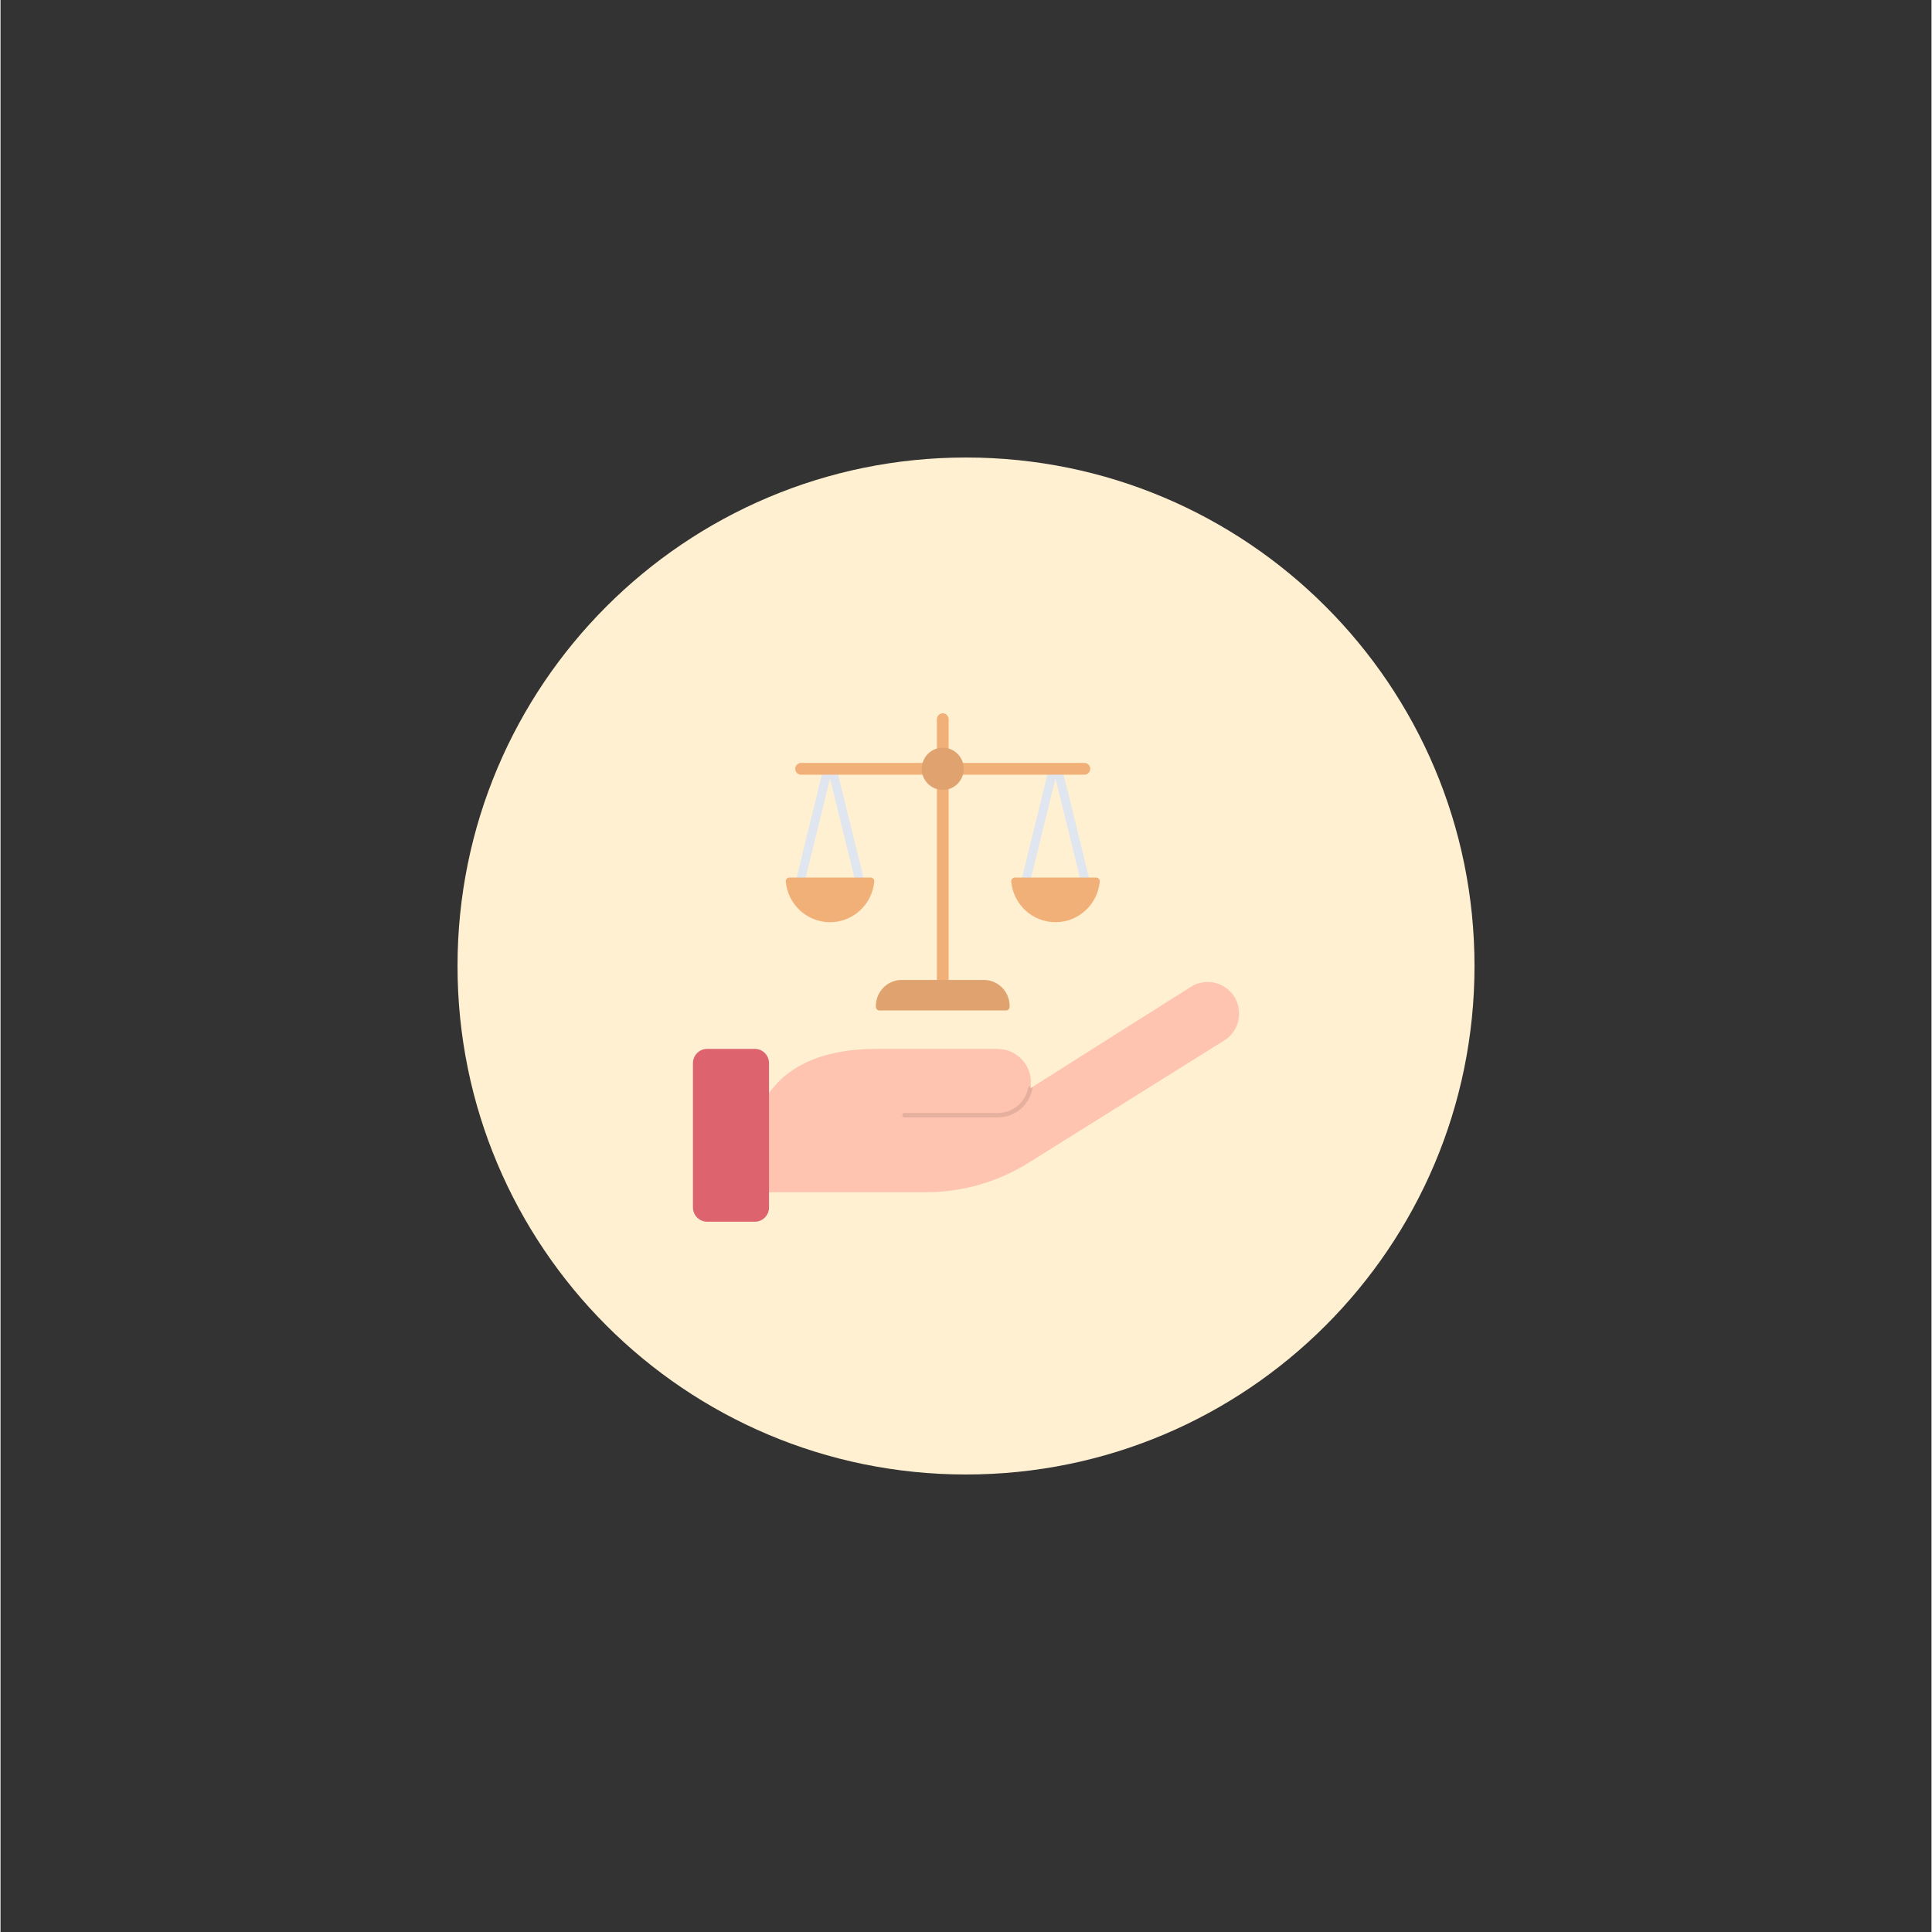 <svg xmlns="http://www.w3.org/2000/svg" xmlns:xlink="http://www.w3.org/1999/xlink" width="300" zoomAndPan="magnify" viewBox="0 0 224.88 225" height="300" preserveAspectRatio="xMidYMid meet" version="1.2"><rect x="0" y="0" width="224.88" height="225" fill="#333333" stroke="none"/><defs><clipPath id="d4b5605f5d"><path d="M 53.223 53.281 L 171.66 53.281 L 171.66 171.719 L 53.223 171.719 Z M 53.223 53.281 "/></clipPath><clipPath id="5598f12095"><path d="M 112.441 53.281 C 79.734 53.281 53.223 79.793 53.223 112.5 C 53.223 145.207 79.734 171.719 112.441 171.719 C 145.145 171.719 171.66 145.207 171.66 112.5 C 171.66 79.793 145.145 53.281 112.441 53.281 Z M 112.441 53.281 "/></clipPath><clipPath id="7cf730b4ba"><path d="M 83.746 114.32 L 144.246 114.32 L 144.246 138.973 L 83.746 138.973 Z M 83.746 114.32 "/></clipPath><clipPath id="60f9e4ff58"><path d="M 80.641 122.133 L 89.613 122.133 L 89.613 142.281 L 80.641 142.281 Z M 80.641 122.133 "/></clipPath><clipPath id="95ad29b3f0"><path d="M 109 83.07 L 111 83.07 L 111 88 L 109 88 Z M 109 83.07 "/></clipPath></defs><g id="2f002f5eee"><g clip-rule="nonzero" clip-path="url(#d4b5605f5d)"><g clip-rule="nonzero" clip-path="url(#5598f12095)"><path style=" stroke:none;fill-rule:nonzero;fill:#fff0d2;fill-opacity:1;" d="M 53.223 53.281 L 171.66 53.281 L 171.66 171.719 L 53.223 171.719 Z M 53.223 53.281 "/></g></g><path style=" stroke:none;fill-rule:evenodd;fill:#dfe6f0;fill-opacity:1;" d="M 93.242 102.711 C 93.203 102.711 93.16 102.703 93.121 102.695 C 92.844 102.625 92.676 102.348 92.746 102.07 L 95.828 89.527 C 95.898 89.25 96.176 89.082 96.449 89.152 C 96.727 89.219 96.895 89.5 96.824 89.777 L 93.742 102.316 C 93.684 102.555 93.473 102.711 93.242 102.711 "/><path style=" stroke:none;fill-rule:evenodd;fill:#dfe6f0;fill-opacity:1;" d="M 99.965 102.711 C 99.738 102.711 99.527 102.555 99.469 102.316 L 96.383 89.777 C 96.316 89.5 96.484 89.219 96.758 89.152 C 97.035 89.082 97.312 89.25 97.379 89.527 L 100.465 102.07 C 100.531 102.348 100.367 102.625 100.09 102.695 C 100.047 102.707 100.008 102.711 99.965 102.711 "/><path style=" stroke:none;fill-rule:evenodd;fill:#dfe6f0;fill-opacity:1;" d="M 119.5 102.711 C 119.461 102.711 119.418 102.703 119.379 102.695 C 119.102 102.625 118.934 102.348 119.004 102.07 L 122.086 89.527 C 122.156 89.25 122.434 89.082 122.707 89.152 C 122.98 89.219 123.148 89.5 123.082 89.777 L 119.996 102.316 C 119.941 102.555 119.73 102.711 119.5 102.711 "/><path style=" stroke:none;fill-rule:evenodd;fill:#dfe6f0;fill-opacity:1;" d="M 126.223 102.711 C 125.992 102.711 125.785 102.555 125.727 102.316 L 122.641 89.777 C 122.574 89.5 122.742 89.219 123.016 89.152 C 123.293 89.082 123.57 89.25 123.637 89.527 L 126.723 102.07 C 126.789 102.348 126.621 102.625 126.348 102.695 C 126.305 102.707 126.266 102.711 126.223 102.711 "/><path style=" stroke:none;fill-rule:evenodd;fill:#f2b079;fill-opacity:1;" d="M 126.223 90.223 L 93.234 90.223 C 92.855 90.223 92.551 89.918 92.551 89.535 C 92.551 89.156 92.855 88.848 93.234 88.848 L 126.223 88.848 C 126.602 88.848 126.91 89.156 126.91 89.535 C 126.91 89.918 126.602 90.223 126.223 90.223 "/><path style=" stroke:none;fill-rule:evenodd;fill:#f2b079;fill-opacity:1;" d="M 109.734 116.59 C 109.355 116.59 109.051 116.281 109.051 115.902 L 109.051 92 C 109.051 91.621 109.355 91.312 109.734 91.312 C 110.113 91.312 110.418 91.617 110.418 92 L 110.418 115.902 C 110.418 116.281 110.113 116.59 109.734 116.59 "/><g clip-rule="nonzero" clip-path="url(#7cf730b4ba)"><path style=" stroke:none;fill-rule:evenodd;fill:#ffc4b0;fill-opacity:1;" d="M 142.516 121.168 L 119.73 135.414 C 116.141 137.66 111.992 138.848 107.766 138.848 L 90.883 138.844 L 83.848 138.844 L 83.848 127.289 L 89.5 127.289 C 89.832 126.832 90.176 126.43 90.523 126.066 C 94.262 122.207 100.098 122.133 102.637 122.156 L 116.105 122.156 C 118.305 122.156 120.094 123.988 119.992 126.199 C 119.984 126.301 119.977 126.402 119.965 126.504 C 119.953 126.586 119.941 126.672 119.926 126.754 C 119.996 126.707 120.066 126.664 120.137 126.617 C 128.309 121.449 134.609 117.449 138.652 114.914 C 139.883 114.145 141.449 114.176 142.645 114.996 C 144.836 116.492 144.766 119.762 142.516 121.168 "/></g><g clip-rule="nonzero" clip-path="url(#60f9e4ff58)"><path style=" stroke:none;fill-rule:evenodd;fill:#dd636e;fill-opacity:1;" d="M 87.844 142.281 L 82.297 142.281 C 81.383 142.281 80.641 141.535 80.641 140.617 L 80.641 123.82 C 80.641 122.898 81.383 122.152 82.297 122.152 L 87.844 122.152 C 88.762 122.152 89.5 122.898 89.5 123.82 L 89.5 140.617 C 89.5 141.535 88.762 142.281 87.844 142.281 "/></g><g clip-rule="nonzero" clip-path="url(#95ad29b3f0)"><path style=" stroke:none;fill-rule:evenodd;fill:#f2b079;fill-opacity:1;" d="M 109.734 87.762 C 109.355 87.762 109.051 87.453 109.051 87.074 L 109.051 83.758 C 109.051 83.379 109.355 83.07 109.734 83.07 C 110.113 83.07 110.418 83.379 110.418 83.758 L 110.418 87.074 C 110.418 87.453 110.113 87.762 109.734 87.762 "/></g><path style=" stroke:none;fill-rule:evenodd;fill:#e0a370;fill-opacity:1;" d="M 112.18 89.535 C 112.18 88.18 111.082 87.074 109.734 87.074 C 108.387 87.074 107.285 88.18 107.285 89.535 C 107.285 90.895 108.387 92 109.734 92 C 111.082 92 112.18 90.895 112.18 89.535 "/><path style=" stroke:none;fill-rule:evenodd;fill:#f2b079;fill-opacity:1;" d="M 101.332 102.195 C 101.582 102.195 101.781 102.41 101.758 102.656 C 101.523 105.316 99.305 107.398 96.605 107.398 C 93.902 107.398 91.684 105.316 91.453 102.656 C 91.43 102.41 91.629 102.195 91.879 102.195 L 101.332 102.195 "/><path style=" stroke:none;fill-rule:evenodd;fill:#f2b079;fill-opacity:1;" d="M 127.59 102.195 C 127.84 102.195 128.039 102.41 128.016 102.656 C 127.781 105.316 125.562 107.398 122.863 107.398 C 120.16 107.398 117.941 105.316 117.707 102.656 C 117.688 102.41 117.887 102.195 118.137 102.195 L 127.59 102.195 "/><path style=" stroke:none;fill-rule:evenodd;fill:#e0a370;fill-opacity:1;" d="M 101.945 117.262 L 101.945 117.148 C 101.945 115.48 103.293 114.125 104.953 114.125 L 114.516 114.125 C 116.176 114.125 117.52 115.48 117.52 117.148 L 117.52 117.262 C 117.52 117.488 117.336 117.676 117.105 117.676 L 102.359 117.676 C 102.129 117.676 101.945 117.488 101.945 117.262 "/><path style=" stroke:none;fill-rule:evenodd;fill:#e6b09e;fill-opacity:1;" d="M 120.176 126.809 C 119.801 128.734 118.113 130.133 116.16 130.133 L 105.266 130.133 C 105.125 130.133 105.012 130.016 105.012 129.875 C 105.012 129.73 105.125 129.617 105.266 129.617 L 116.16 129.617 C 117.867 129.617 119.344 128.395 119.672 126.711 C 119.699 126.574 119.828 126.48 119.965 126.504 C 119.953 126.586 119.941 126.672 119.926 126.754 C 119.996 126.707 120.066 126.664 120.137 126.617 C 120.172 126.672 120.188 126.738 120.176 126.809 "/></g></svg>